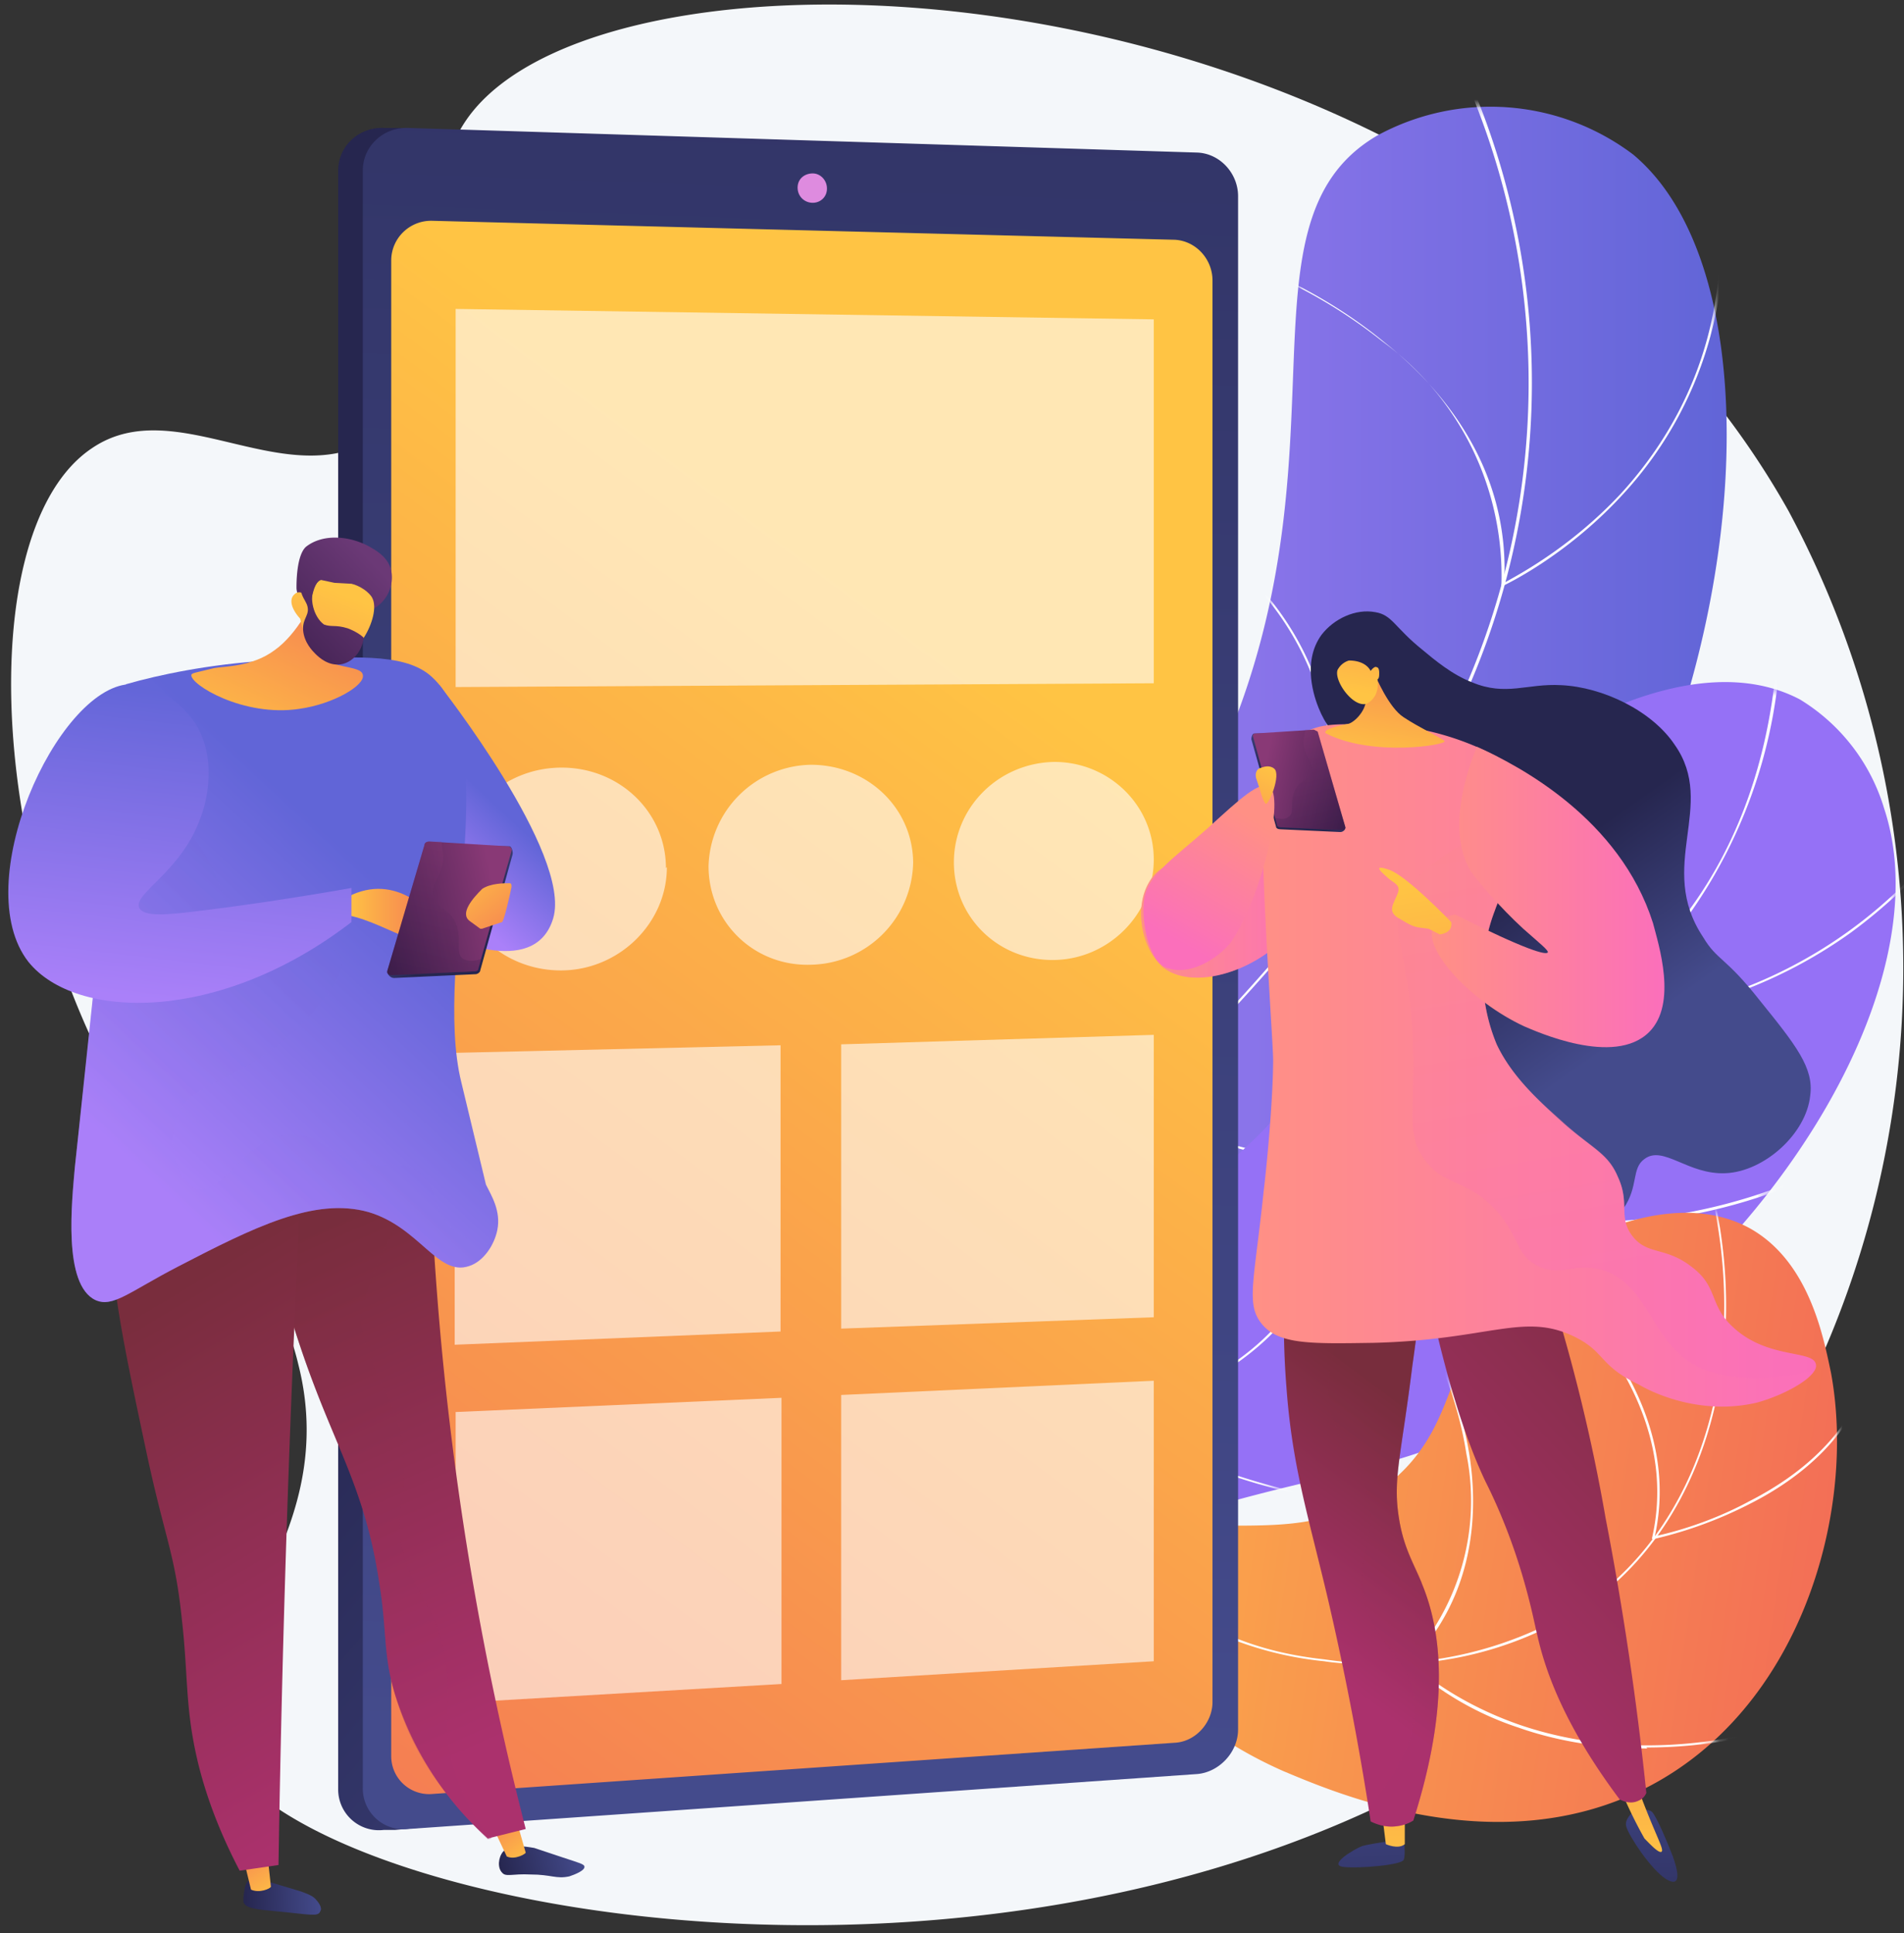 <svg viewBox="0 0 201 204" fill="none" xmlns="http://www.w3.org/2000/svg"><rect x="0" y="0" width="201" height="204" fill="#333333" stroke="none"/><path d="M49.2 12.7c-6.7 9.8 1.1 25.6-8.8 33-9.7 7.1-21.6-4.6-30.7 1.6-13.6 9.1-11.1 51 8.7 77 6 7.8 11 10.8 13.1 19.7 4.8 19-11.9 30.2-8.7 39.6 7.1 21.2 116.8 39 160.8-24.6a102 102 0 0 0 5.2-105.1C155.7-5 64.2-9.3 49.2 12.7Z" fill="#F4F7FA"></path><path d="M94.7 184.4a93 93 0 0 1 .5-50c7-22.6 19-26.3 31.4-50 17.6-34 2.5-60.6 18.8-70.1a25 25 0 0 1 27 2c19.8 16.5 9.2 81.2-26 104.1-15.9 10.4-29 8-41.3 22-11 12.5-11.5 29.9-10.4 42Z" fill="url(#a)"></path><mask style="mask-type:luminance" maskUnits="userSpaceOnUse" y="11" x="91" height="174" width="92" id="b"><path d="M94.7 184.4a93 93 0 0 1 .5-50c7-22.6 19-26.3 31.4-50 17.6-34 2.5-60.6 18.8-70.1a25 25 0 0 1 27 2c19.8 16.5 9.2 81.2-26 104.1-15.9 10.4-29 8-41.3 22-11 12.5-11.5 29.9-10.4 42Z" fill="#fff"></path></mask><g style="mix-blend-mode:soft-light" mask="url(#b)" fill="#fff"><path d="M94.4 154.5h-.2a90 90 0 0 1 6.1-14.2c5.7-10.4 11.4-15.9 18.7-22.9a209 209 0 0 0 16.3-17c11.8-14 15.5-19 19-27A80.4 80.4 0 0 0 153 4.7l.3-.2a80.7 80.7 0 0 1 1.4 68.8c-3.6 8.2-7.3 13.1-19 27a209 209 0 0 1-16.5 17.2c-7.2 7-13 12.5-18.5 22.8a89.8 89.8 0 0 0-6.2 14.1Z"></path><path d="M158.5 61.9v-.2A30.6 30.6 0 0 0 145.9 36a53.3 53.3 0 0 0-13.7-7.9V28c.1 0 7.1 2.5 13.8 8 6.2 4.9 13.4 13.3 12.8 25.5 1-.6 6.8-3.5 12.3-9.4 5.5-6 11.8-16.3 10.3-31.6h.3a40 40 0 0 1-10.5 31.8c-6 6.5-12.5 9.5-12.5 9.5h-.2ZM156.4 100.8a38 38 0 0 1-6.2-.5c-6.8-1.1-11.5-3.7-11.6-3.7v-.2a35 35 0 0 0-.5-26.1c-2.6-6-6.3-9.2-6.3-9.2l.1-.2s3.8 3.3 6.4 9.3c2.5 5.5 4.6 14.5.6 26.2.6.4 5.1 2.6 11.3 3.7 6.2 1 15.5 1 24.4-5l.1.3a32.6 32.6 0 0 1-18.3 5.4ZM141 122.6c-5 0-9-.9-12-2-5.5-1.9-8.2-4.7-8.3-4.8v-.1c6.2-11.7.3-32.1.2-32.3h.3c0 .1 6 20.5-.2 32.3.4.5 3.1 3 8.2 4.8a42.4 42.4 0 0 0 26-.3v.3a52 52 0 0 1-14.2 2.1Z"></path></g><path d="M80.6 180.8a45 45 0 0 1 4.2-30c10.8-18.6 30.4-12.4 49.2-32.2 15.2-16 10.4-28.5 27.2-39 2.9-1.9 17.7-11.6 28.8-5.8a20.3 20.3 0 0 1 8.9 11.5c6.4 19.3-13.3 49.6-39 63.5-14.8 8-19.5 5.3-45.5 14.6a146.1 146.1 0 0 0-33.8 17.4Z" fill="url(#c)"></path><mask style="mask-type:luminance" maskUnits="userSpaceOnUse" y="71" x="79" height="110" width="122" id="d"><path d="M80.6 180.8a45 45 0 0 1 4.2-30c10.8-18.6 30.4-12.4 49.2-32.2 15.2-16 10.4-28.5 27.2-39 2.9-1.9 17.7-11.6 28.8-5.8a20.3 20.3 0 0 1 8.9 11.5c6.4 19.3-13.3 49.6-39 63.5-14.8 8-19.5 5.3-45.5 14.6a146.1 146.1 0 0 0-33.8 17.4Z" fill="#fff"></path></mask><g style="mix-blend-mode:soft-light" mask="url(#d)" fill="#fff"><path d="m78.3 190-.2-.1c3.8-18.2 11-30.4 21.3-36.3 5-2.8 9.1-3.3 13.4-3.8a34 34 0 0 0 15.6-4.8c6.1-3.7 8.3-7.3 11-11.8 2.5-4 5.6-9 12.6-15.7 6-6 10.5-8.7 14.4-11 4.3-2.7 7.6-4.8 11.5-9.9 6.3-8.3 9.7-19 9.9-31.6h.2a52.5 52.5 0 0 1-9.9 31.8c-4 5-7.3 7.2-11.5 9.8a76 76 0 0 0-14.4 11c-7 6.7-10 11.7-12.5 15.8-2.8 4.5-5 8-11.2 11.8a34.2 34.2 0 0 1-15.7 4.9c-4.2.4-8.3.9-13.3 3.8-10.3 5.8-17.4 18-21.2 36Z"></path><path d="M166.4 107.7h-1.8v-.2c.2-.2 8.3-25.4-1-35.8l.2-.2c2.7 3 5.6 9.3 4.1 22a82 82 0 0 1-3 14 49.1 49.1 0 0 0 40.6-19.3l.2.2s-3.5 5-10.3 10c-6 4.3-15.8 9.3-29 9.3Z"></path><path d="M167.4 129.2a61.6 61.6 0 0 1-22.2-4.1v-.2c3.6-13.1.4-31.8.4-32h.2c0 .1 3.2 18.8-.4 32 .9.3 7.1 2.9 16.1 3.8 8.9.8 22.3.1 35.7-8l.2.3a57.9 57.9 0 0 1-30 8.2ZM156 159.8c-24.8 0-39-10.2-39.2-10.3v-.2c10-12.2 6.1-32.3 6-32.5h.3s1 5.1.8 11.7c-.3 6-1.6 14.5-6.8 20.9 1.4 1 16 10.7 40.8 10.2v.2h-2Z"></path></g><path d="M83.6 171.5c5.4-2.7 14-6.6 25.2-8.8 19.9-4 28 1.3 37.1-5.6 9.5-7 5.4-16 16.6-23.8 1-.6 13-8.7 22.2-3.7 6.3 3.5 7.8 11.5 8.6 15.3 2.7 14.7-3.2 35.5-19.6 43.8-15.6 7.9-32.7.5-38.2-1.8-9.5-4.2-11.3-8.4-21-12.4a58.3 58.3 0 0 0-30.9-3Z" fill="url(#e)"></path><mask style="mask-type:luminance" maskUnits="userSpaceOnUse" y="127" x="83" height="66" width="111" id="f"><path d="M83.6 171.5c5.4-2.7 14-6.6 25.2-8.8 19.9-4 28 1.3 37.1-5.6 9.5-7 5.4-16 16.6-23.8 1-.6 13-8.7 22.2-3.7 6.3 3.5 7.8 11.5 8.6 15.3 2.7 14.7-3.2 35.5-19.6 43.8-15.6 7.9-32.7.5-38.2-1.8-9.5-4.2-11.3-8.4-21-12.4a58.3 58.3 0 0 0-30.9-3Z" fill="#fff"></path></mask><g style="mix-blend-mode:soft-light" mask="url(#f)" fill="#fff"><path d="M145.4 175.6c-1.8 0-3.7 0-5.6-.3a37 37 0 0 1-14-4.3c-3-1.5-6.2-3-10.9-4a53.6 53.6 0 0 0-35.7 7l-.1-.2c13-6.9 25-9.2 35.8-7 4.8 1 8 2.5 11 4 3.9 1.9 7.5 3.6 13.9 4.3a40.1 40.1 0 0 0 29-6.9c11.2-8.7 15.8-25.4 11.8-42.6h.2c4 17.2-.6 34-11.9 42.8a38 38 0 0 1-23.5 7.2Z"></path><path d="M174.4 162.4v-.1c2.2-9.6-2.6-17.9-7-23-4.7-5.7-10-9.2-10-9.2v-.2c.1 0 5.5 3.5 10.3 9.2 4.3 5.2 9.1 13.4 7 23 1-.2 5.4-1.2 10-3.7 4.9-2.5 11-7 12.7-14.4h.2c-1.7 7.5-7.8 12.1-12.7 14.6a43.7 43.7 0 0 1-10.3 3.8h-.2ZM173.9 184.5c-5.6 0-10.2-1-13.6-2.2a32.5 32.5 0 0 1-11.7-6.8v-.1a25 25 0 0 0 6.2-22c-1-6.5-3.7-11.6-3.7-11.6l.2-.1s2.7 5 3.8 11.7c1 6.2.6 15-6.2 22 .6.6 4.6 4.2 11.5 6.6 7 2.4 18.4 4 33.4-1.8v.2c-7.5 3-14.2 4-20 4Z"></path></g><path d="M128.2 20.7v161.9c0 2.4-2.1 3-4.5 3.1l-82 7.4h-1.2a4.3 4.3 0 0 1-4.8-4.3V18c0-2.6 2.2-4.6 4.8-4.5h1.7l82.3 6.3c2.3 0 3.7-1.5 3.7.9Z" fill="url(#g)"></path><path d="M130.7 20.7v161.8c0 2.4-2 4.5-4.3 4.7L43.1 193a4.3 4.3 0 0 1-4.8-4.3V18c0-2.6 2.2-4.6 4.8-4.5l83.3 2.6c2.4.1 4.3 2.2 4.3 4.6Z" fill="url(#h)"></path><path d="M128 29.6v150c0 2.2-1.8 4.2-4 4.3l-78.3 5.4a4 4 0 0 1-4.4-4V27.5c0-2.4 2-4.3 4.4-4.2l78.3 2c2.2.1 4 2 4 4.3Z" fill="url(#i)"></path><path d="M87.3 19.9c0 .9-.7 1.5-1.5 1.5-.9 0-1.6-.7-1.6-1.6 0-.9.7-1.5 1.6-1.5.8 0 1.5.7 1.5 1.6Z" fill="#DE8BDF"></path><path opacity=".6" d="m121.8 72.1-73.7.4V32.6l73.7 1.1v38.4ZM82.5 140.5 48 141.9v-30.8l34.4-.8v30.2ZM121.8 139l-33 1.2v-30l33-1V139ZM82.5 177.7l-34.4 2V149l34.4-1.5v30.3ZM121.8 175.3l-33 2v-30.1l33-1.5v29.6Z" fill="#fff"></path><g opacity=".6" fill="#fff"><path d="M70.4 91.5c0 5.9-5 10.8-11 10.9-6.2.1-11.3-4.6-11.3-10.6S53.1 81 59.3 81c6.1 0 11 4.7 11 10.6ZM96.4 91a11 11 0 0 1-10.8 10.8c-6 .2-10.8-4.5-10.8-10.4a11 11 0 0 1 10.8-10.7c6 0 10.8 4.6 10.8 10.4ZM121.8 90.7c0 5.7-4.7 10.5-10.5 10.6-5.9.1-10.6-4.5-10.6-10.3 0-5.8 4.7-10.5 10.6-10.6 5.8 0 10.5 4.6 10.5 10.3Z"></path></g><path d="m43.8 71.8 2.6.5s14 17.8 12 24.6c-2 6.7-12 1.6-12 1.6l-2.6-26.7Z" fill="url(#j)"></path><path d="M26.3 198.4c-.5.3-.5 1.2-.6 1.8v.5c.2.7 1.5.8 3.6 1 3.3.3 4.3.6 4.5 0 .3-.4-.3-1.1-.4-1.2-.3-.4-.8-.6-1.6-.9l-3-.9c-1.9-.5-2.2-.6-2.5-.3Z" fill="url(#k)"></path><path d="m28.2 195.4.4 3.7c-.1.2-1.2.7-2.1.3l-.9-3.7 2.6-.3Z" fill="url(#l)"></path><path d="M53.1 195.4c-.5.6-.6 1.7-.1 2.2.4.5 1.1.1 3 .2 2.2 0 2.7.5 4.1.2.6-.2 1.6-.6 1.6-1 0-.3-.5-.4-2.3-1l-3-1c-1.2-.2-2.5-.4-3.3.4Z" fill="url(#m)"></path><path d="m54.5 192 1 3.5c0 .1-1.1.8-2 .4l-1.6-3.4 2.6-.5Z" fill="url(#n)"></path><path d="M45.2 115.4A327.5 327.5 0 0 0 55.5 193l-4 1a34.1 34.1 0 0 1-9.8-15.2c-1.3-4.3-.8-6.6-1.7-12-1.3-8.5-3.9-13-6.6-20-2.4-6.2-5.3-15.3-6.9-27.5l18.7-3.9Z" fill="url(#o)"></path><path style="mix-blend-mode:multiply" opacity=".3" d="M46.2 171.8c-1.4-3.7-3-4.8-3.8-8.7-.6-3.4.3-4.5.3-8 0-6.9-3.4-9.2-4.5-14.9-.6-3 3.4-10.8 7.1-17.5l-.1-7.3-18.7 4c1.6 12.1 4.5 21.2 6.9 27.4 2.7 7 5.4 11.5 6.6 20 .9 5.4.4 7.7 1.7 12 2 7.1 6.4 12 9.8 15.3l.4-.1a20 20 0 0 1-4.7-11.3c-.1-3.1.6-6.2-1-10.9Z" fill="url(#p)"></path><path d="M32.2 116.8a2091.2 2091.2 0 0 0-2.8 80l-4.1.6c-1.3-2.5-3.1-6.3-4.3-11-1.5-6-1.1-9.4-1.8-15.5-.7-6.8-1.7-8.3-3.6-17-3.7-17.4-5.6-26-1.4-31.5 1.3-1.8 5.6-6.2 18-5.6Z" fill="url(#q)"></path><path d="M13.3 72.2c3.5-1 8.7-2.1 15-2.5 9.4-.5 14.1-.7 16.9 1.4 8.5 6.7.4 30.6 3.5 43.1l2.6 10.8c.6 1.2 1.6 2.8 1.2 4.8-.3 1.5-1.4 3.3-3 3.8-3.3 1.1-5.2-4.1-10.6-5.7-5.7-1.6-12.1 1.6-20.2 5.8-5 2.6-6.8 4.3-8.6 3.5-3.5-1.6-2.5-10.5-2.2-14l5.4-51Z" fill="url(#r)"></path><path d="M36.8 96.6c-.2 0-.7-1.7.4-2.2 5-2.2 8.7 2.2 9.2 3.5l.5 1.3s-2.4.2-4-.3c-1.4-.5-4-1.9-6.1-2.3Z" fill="url(#s)"></path><path d="m50.2 102.8-8.6.4c-.4 0-.7-.4-.7-.6l4-13c.1-.3.4-.4.6-.4l8.3.1c.2 0 .4.6.3.9l-3.4 12.2c0 .2-.3.4-.5.4Z" fill="url(#t)"></path><path d="m50 102.5-8.6.4c-.4 0-.6-.2-.5-.5l3.9-13.2c0-.3.3-.4.5-.4l8.3.5c.3 0 .5.3.4.5l-3.5 12.4c0 .2-.2.3-.4.3Z" fill="url(#u)"></path><path style="mix-blend-mode:multiply" opacity=".3" d="M45.7 94.6c.2 1.2 1.3 1 2.2 2.4 1.1 1.9 0 3.5 1 4.2.4.2 1 .3 1.9 0l-.3 1c0 .2-.2.3-.4.3l-8.7.4c-.4 0-.6-.2-.5-.5l3.9-13.2c0-.3.3-.4.5-.4h1.3l.2 1.6c0 2-1.4 2.8-1.1 4.2Z" fill="url(#v)"></path><path d="M54 93.6c0-.2 0-.4-.2-.4-.6 0-2 0-2.9.6-1 1-2.4 2.6-1.3 3.4l1.1.8h.2l2.1-.7c.2-.1.8-2.7 1-3.7Z" fill="url(#w)"></path><path style="mix-blend-mode:multiply" opacity=".3" d="M46.8 128.6c-1-1.6-.9-4-2.9-5.2-1.2-.7-2.1-.4-3.7-.4-4.8-.1-5.7-3.1-9-3.3-5.2-.3-7.6 6.7-10.5 5.7-1.9-.7-3.1-4.4-2.1-7.3 1.3-4 6-3.5 12-8.9 2.6-2.3 6.4-6.5 5.3-8.4-1-1.9-6.1 1-10-2-2.1-1.6-1.8-3.7-3.6-7.5a32 32 0 0 0-9.9-11c-1.7 16.3-3.1 30.5-4.5 42.8-.3 3.6-1.3 12.5 2.2 14 1.8 1 3.5-.8 8.6-3.4 8.1-4.2 14.5-7.4 20.2-5.8 5.4 1.6 7.3 6.8 10.6 5.7 1-.3 1.8-1.2 2.4-2.2-3-.5-4.4-1.6-5-2.8Z" fill="url(#x)"></path><path d="M33.2 62.6c0 .7-1.8 4.3-4.2 6-2.4 1.8-5.4 1.7-6.4 1.9-2 .5-2.3.5-2.4.7-.2 1 5.5 4.5 11.4 3.6 3.6-.5 7-2.5 6.7-3.6-.2-1.1-3.8-.5-4.9-2.5-.7-1.4.1-3.3 1.1-5-1-1.7-.4.7-1.3-1.1Z" fill="url(#y)"></path><path d="M39.5 64.2a3.8 3.8 0 0 0 1.8-4c-.3-1.3-1.4-2-2.1-2.4-2-1.2-5-1.6-6.9-.1-1 .9-1 3.8-1 4.3 0 .6.3 1 .4 1.4l1.3 3.9a9.6 9.6 0 0 1 2.9-2.4c1.7-.8 2.4 0 3.6-.7Z" fill="url(#z)"></path><path d="M31.7 65.3s.3 2.9 3.2 4c2.5 1 5.4-4.3 4.4-6.2-.3-.6-1.3-1.3-2.2-1.5l-1.8-.1-1.4-.3c-.4.1-.8.6-1.1 2.5-.3-.7-.7-1.2-1.2-1.2-.1 0-.3 0-.5.2-.6.5-.4 1.5.6 2.6Z" fill="url(#A)"></path><path d="M34 60.9c0 .1-.5.4-.8 1-.6 1.2-.1 3.2 1 4 .8.3 1.2 0 2.5.4.8.3 1.4.7 1.7 1-.2 1.5-1.2 2.6-2.4 2.8-1.3.2-2.3-.7-2.7-1.1-.3-.3-1.2-1.2-1.3-2.5-.1-1.3.8-1.6.4-2.7-.2-.5-.6-.9-.7-1.8v-.5c1-.4 2.2-.9 2.3-.6Z" fill="url(#B)"></path><path d="M20.6 76.3c-1.5-2.2-4.3-4.3-7-4.1-7.6.5-17 21.1-10.6 29.3 5 6.2 20.2 6.5 34.1-4.2v-3.6c-6.8 1.2-12.5 2-16.7 2.5-2.6.3-5.2.6-5.7-.4-.7-1.5 4.5-3.8 6.5-9.6.3-.7 2-5.8-.6-9.9Z" fill="url(#C)"></path><path d="M135.4 80.8c-1.6 0-1.5 4-5.8 7.5-3.8 3-6.7 2-8.3 4.8-1.6 2.7-.8 7 1.5 9 3.5 2.7 11.2 0 14.4-5.1 4.2-6.5.4-16-1.8-16.2Z" fill="url(#D)"></path><path style="mix-blend-mode:multiply" opacity=".3" d="M135.4 80.8c-1.6 0-1.5 4-5.8 7.5-3.8 3-6.7 2-8.3 4.8-1.6 2.7-.8 7 1.5 9 3.5 2.7 11.2 0 14.4-5.1 4.2-6.5.4-16-1.8-16.2Z" fill="url(#E)"></path><path d="M148.2 194s.2 1.7 0 2.2c0 .6-4.8 1-6.4.8-1.6-.2 1-1.8 2-2.2 1-.3 4.4-.7 4.4-.7Z" fill="url(#F)"></path><path d="m145.9 191.4.4 3.2s1.3.6 2 0v-3.4l-2.4.2Z" fill="url(#G)"></path><path d="M172.4 191.2s-1 .8-.7 1.6c.3 1 2.6 4.5 4.2 5.5 1.7 1 1.2-1 .7-2.4-.5-1.3-1.7-4.2-2.2-4.7-.5-.5-2 0-2 0Z" fill="url(#H)"></path><path d="M170.6 187.6a47.6 47.6 0 0 0 3 6.4c.5.5 1.5 1.6 1.8 1.4.3-.2-.5-1.5-2-5.4l-.8-2.4h-2Z" fill="url(#I)"></path><path d="M136 131.3c-.4 3.4-.7 8.7-.2 15 .6 8.4 2.3 13.6 4.4 22.5a311 311 0 0 1 4.5 23.4c.4.2 1.5.7 2.8.5.8-.1 1.4-.4 1.7-.6 4-12.5 2.9-20.2.9-25-.8-2-1.9-3.7-2.4-6.8-.7-4.2.2-6.5 1.4-16.2 1-6.9.8-8 .2-9-2.4-4-9.8-4-13.3-3.8Z" fill="url(#J)"></path><path d="M150 132.8c2.5 12.9 5 19.7 6.8 23.5.5 1 2 4 3.4 8.3 1.3 4 1.8 6.8 2.1 8 .9 4 3 9.7 8.7 17.3.1 0 1 .6 2 .1.5-.2.7-.6.8-.8a333.3 333.3 0 0 0-4.3-29 185.7 185.7 0 0 0-6.3-25.5l-13.2-2Z" fill="url(#K)"></path><path d="M144.7 81c-1.4-1.3-4.1-2.8-5.5-6.3-.4-1-1.8-4.8.3-7.7 1.3-1.7 3.6-2.8 5.7-2.4 1.8.3 2 1.6 5 4 1.2 1 3.1 2.6 5.2 3.4 3.6 1.5 5.8.1 9.4.3 4.4.2 9.6 2.7 12 6.3 4.5 6.4-2 12.8 3 20.3 1.5 2.5 2.3 2 6 6.7 3.8 4.7 5.7 7.1 5.3 10-.4 4-4.8 8-8.9 8.2-4 .2-6.6-3-8.6-1.5-1.4 1-.6 2.9-2.2 5.2-2 3-5.8 3.5-6.5 3.6-5.8.9-13.7-6-17-14.1-6.1-14.7 4.5-28.9-3.2-36Z" fill="url(#L)"></path><path style="mix-blend-mode:multiply" opacity=".3" d="M150.1 167c-.8-2-1.9-3.6-2.4-6.7-.7-4.2.2-6.5 1.4-16.2 1-6.9.8-8 .2-9-1.3-2.2-4-3.2-7-3.6l.2.4c1.5 6.8-4.2 11-1.6 18.4 1.2 3.6 3.2 4.5 3.7 8.7.4 4-1.1 4.8-.8 8.5.5 5.4 4.3 6.7 5.3 10.8.7 2.7.2 6.7-4.6 12.4l.2 1.5c.4.2 1.5.7 2.8.5.8-.1 1.4-.4 1.7-.6 4-12.5 2.9-20.2.9-25Z" fill="url(#M)"></path><path d="M134 80c1.8-.7 2-1.6 3.4-2.5 2-1.3 4.1-1.1 8.4-1 1.5 0 3 .3 4.8.6a29.5 29.5 0 0 1 15.3 8.8c-1.6 1-6 4.2-8.1 10.2a19 19 0 0 0 .2 14.1c1.6 3.4 4.5 6 6.7 8 3.3 3 5 3.4 6.1 6 1.3 2.8 0 4.2 1.5 6.2 1.6 2.1 3.5 1.1 6.3 3.3 2.8 2.1 1.8 4 4.3 6.3 3.7 3.5 8.6 2.4 8.8 4 .2 1.3-3.3 3.2-6.2 4-5.9 1.4-11-1-12.5-1.9-4.2-2-3.5-3.4-6.7-5-5.4-2.7-9 .3-21.3.6-6.6.1-10 .2-11.8-2-1.7-2.1-.8-4.4.2-14 .4-3.3 1-10 1-13.9 0-2.3-2.2-31.1-.5-31.8Z" fill="url(#N)"></path><path style="mix-blend-mode:multiply" opacity=".3" d="M182.9 140c-2.5-2.4-1.5-4.2-4.3-6.3-2.8-2.2-4.7-1.2-6.3-3.3-1.5-2-.2-3.4-1.5-6.2-1-2.6-2.8-3-6-6-2.3-2-5.2-4.6-6.8-8a19 19 0 0 1-.2-14.1c2.2-6 6.5-9.2 8.1-10.2l-.5-.5c-10.5 1.4-16.5 7.4-17.3 9.2-1.7 4.1 1 5.7 1.1 17.6 0 5.7-.6 7.9 1.3 10.3 2 2.7 4.5 1.9 7.6 5.4 2.3 2.7 2 4.5 4.1 5.6 2.4 1.3 3.9-.2 6.5.4 4.5 1 5.4 6 8.4 8.8 2.2 2.2 6.3 3.6 14.4 2 .2-.2.3-.5.2-.7-.2-1.6-5.1-.5-8.8-4Z" fill="url(#O)"></path><path d="M151.3 97.8c-1.1 2.4 4 7.9 9.6 10.5 1.2.5 9.5 4.3 13.2.6 3-3 1-9.2.4-11.5-3.5-11-14.1-16.6-18.6-18.6-3.3 8.3-1.3 12-.6 13.2.9 1.2 3 3.7 5.5 6 1.7 1.5 2.7 2.3 2.6 2.5-.2.3-2.2-.2-9.8-4-.9.2-2 .5-2.3 1.3Z" fill="url(#P)"></path><path d="M148.2 75.7c1.5 1 4 2.2 4.3 2.5.3.4-7.6 1.7-12.5-.8 0 0-.8-.4 2.2-1 .6 0 2-1.3 2-2.6l1-2.5s1.4 3.4 3 4.4Z" fill="url(#Q)"></path><path d="M145.4 71.7s.4 1.6-1 2.5c-1.4.7-3.6-2.3-3.2-3.5a2 2 0 0 1 1.2-1c.3 0 1.7 0 2.3 1.1.2-.3.5-.5.6-.4.3 0 .3.5.3.6 0 .3 0 .6-.2.7Z" fill="url(#R)"></path><path d="M153.2 97.3s-4.6-4.8-6.5-5.5c-2-.7-.8.3 0 1 .7.5 1.2.7.8 1.6-.4 1-1 1.7 0 2.4 1.2.7 1.6 1 2.5 1.1l.8.1 1.2.6s1.4-.1 1.2-1.3Z" fill="url(#S)"></path><path d="m135 87.5 6.5.3c.3 0 .6-.3.5-.5l-3-9.7c0-.2-.2-.3-.4-.3l-6.2.1c-.2 0-.3.4-.3.6l2.6 9.2c0 .2.2.3.4.3Z" fill="url(#T)"></path><path d="m135.2 87.3 6.5.3c.2 0 .4-.2.3-.4l-2.9-10-.4-.2-6.2.4c-.2 0-.3.2-.2.4l2.5 9.2c0 .2.2.3.4.3Z" fill="url(#U)"></path><path style="mix-blend-mode:multiply" opacity=".3" d="M138.5 81.4c-.2.9-1 .7-1.7 1.8-.8 1.4 0 2.6-.8 3-.2.2-.6.3-1.4.1l.2.7c0 .2.2.3.4.3l6.5.3c.2 0 .4-.2.3-.4l-2.9-10-.4-.2h-.9l-.2 1.2c0 1.5 1 2.1.9 3.2Z" fill="url(#V)"></path><path d="M134 83c1.6 1-.6 11.1-3.9 16.2-1 1.5-4.1 3.8-6.7 3-2-.4-3-4.7-2.6-7.4.4-2.5 3.2-4.3 6.8-7.5 3.5-3.2 5.3-4.8 6.3-4.3Z" fill="url(#W)"></path><path d="m133 83.3-.4-1.2c-.1-.4 0-.8.3-1 .5-.2 1.1-.4 1.6 0 .8.6-.6 4-.9 3.7-.3-.3-.6-1.5-.6-1.5Z" fill="url(#X)"></path><defs><linearGradient gradientUnits="userSpaceOnUse" y2="97.8" y1="97.8" x2="182.3" x1="91.5" id="a"><stop stop-color="#AA80F9"></stop><stop stop-color="#6165D7" offset="1"></stop></linearGradient><linearGradient gradientUnits="userSpaceOnUse" y2="325.7" y1="358.3" x2="183.5" x1="190.8" id="c"><stop stop-color="#E38DDD"></stop><stop stop-color="#9571F6" offset="1"></stop></linearGradient><linearGradient gradientUnits="userSpaceOnUse" y2="163.9" y1="148.4" x2="192.6" x1="87" id="e"><stop stop-color="#FFC444"></stop><stop stop-color="#F36F56" offset="1"></stop></linearGradient><linearGradient gradientUnits="userSpaceOnUse" y2="93.2" y1="159.8" x2="67.7" x1="145.8" id="g"><stop stop-color="#444B8C"></stop><stop stop-color="#26264F" offset="1"></stop></linearGradient><linearGradient gradientUnits="userSpaceOnUse" y2="-106.3" y1="184.5" x2="92.2" x1="81.4" id="h"><stop stop-color="#444B8C"></stop><stop stop-color="#26264F" offset="1"></stop></linearGradient><linearGradient gradientUnits="userSpaceOnUse" y2="202.7" y1="71.2" x2="10.9" x1="108.7" id="i"><stop stop-color="#FFC444"></stop><stop stop-color="#F36F56" offset="1"></stop></linearGradient><linearGradient gradientUnits="userSpaceOnUse" y2="84.2" y1="91.8" x2="51.6" x1="44.5" id="j"><stop stop-color="#AA80F9"></stop><stop stop-color="#6165D7" offset="1"></stop></linearGradient><linearGradient gradientUnits="userSpaceOnUse" y2="200.3" y1="200" x2="25.7" x1="33.9" id="k"><stop stop-color="#444B8C"></stop><stop stop-color="#26264F" offset="1"></stop></linearGradient><linearGradient gradientUnits="userSpaceOnUse" y2="193.2" y1="200.2" x2="24.7" x1="29.2" id="l"><stop stop-color="#FFC444"></stop><stop stop-color="#F36F56" offset="1"></stop></linearGradient><linearGradient gradientUnits="userSpaceOnUse" y2="197.6" y1="195.3" x2="52.8" x1="61.2" id="m"><stop stop-color="#444B8C"></stop><stop stop-color="#26264F" offset="1"></stop></linearGradient><linearGradient gradientUnits="userSpaceOnUse" y2="189.9" y1="196.6" x2="50.9" x1="56" id="n"><stop stop-color="#FFC444"></stop><stop stop-color="#F36F56" offset="1"></stop></linearGradient><linearGradient gradientUnits="userSpaceOnUse" y2="128.8" y1="181.1" x2="35.2" x1="58.4" id="o"><stop stop-color="#AB316D"></stop><stop stop-color="#792D3D" offset="1"></stop></linearGradient><linearGradient gradientUnits="userSpaceOnUse" y2="128.8" y1="181.1" x2="35.2" x1="58.4" id="p"><stop stop-color="#AB316D"></stop><stop stop-color="#792D3D" offset="1"></stop></linearGradient><linearGradient gradientUnits="userSpaceOnUse" y2="137" y1="186.1" x2="16.8" x1="46.2" id="q"><stop stop-color="#AB316D"></stop><stop stop-color="#792D3D" offset="1"></stop></linearGradient><linearGradient gradientUnits="userSpaceOnUse" y2="93.4" y1="122.4" x2="40.5" x1="13.6" id="r"><stop stop-color="#AA80F9"></stop><stop stop-color="#6165D7" offset="1"></stop></linearGradient><linearGradient gradientUnits="userSpaceOnUse" y2="96.5" y1="96.5" x2="46.9" x1="36.5" id="s"><stop stop-color="#FFC444"></stop><stop stop-color="#F36F56" offset="1"></stop></linearGradient><linearGradient gradientUnits="userSpaceOnUse" y2="98.1" y1="94.3" x2="49.2" x1="45.8" id="t"><stop stop-color="#444B8C"></stop><stop stop-color="#26264F" offset="1"></stop></linearGradient><linearGradient gradientUnits="userSpaceOnUse" y2="94.6" y1="98" x2="52.4" x1="37.3" id="u"><stop stop-color="#311944"></stop><stop stop-color="#893976" offset="1"></stop></linearGradient><linearGradient gradientUnits="userSpaceOnUse" y2="89.4" y1="103.9" x2="48.8" x1="45.4" id="v"><stop stop-color="#311944"></stop><stop stop-color="#893976" offset="1"></stop></linearGradient><linearGradient gradientUnits="userSpaceOnUse" y2="100.9" y1="91" x2="56.2" x1="48.4" id="w"><stop stop-color="#FFC444"></stop><stop stop-color="#F36F56" offset="1"></stop></linearGradient><linearGradient gradientUnits="userSpaceOnUse" y2="95" y1="124" x2="42.3" x1="15.4" id="x"><stop stop-color="#AA80F9"></stop><stop stop-color="#6165D7" offset="1"></stop></linearGradient><linearGradient gradientUnits="userSpaceOnUse" y2="57.5" y1="80.5" x2="35.9" x1="24.9" id="y"><stop stop-color="#FFC444"></stop><stop stop-color="#F36F56" offset="1"></stop></linearGradient><linearGradient gradientUnits="userSpaceOnUse" y2="58.5" y1="71.3" x2="38.6" x1="25" id="z"><stop stop-color="#311944"></stop><stop stop-color="#6B3976" offset="1"></stop></linearGradient><linearGradient gradientUnits="userSpaceOnUse" y2="86" y1="62.5" x2="26.1" x1="35.8" id="A"><stop stop-color="#FFC444"></stop><stop stop-color="#F36F56" offset="1"></stop></linearGradient><linearGradient gradientUnits="userSpaceOnUse" y2="60.1" y1="73" x2="40.1" x1="26.6" id="B"><stop stop-color="#311944"></stop><stop stop-color="#6B3976" offset="1"></stop></linearGradient><linearGradient gradientUnits="userSpaceOnUse" y2="72.4" y1="105.7" x2="21.7" x1="17.8" id="C"><stop stop-color="#AA80F9"></stop><stop stop-color="#6165D7" offset="1"></stop></linearGradient><linearGradient gradientUnits="userSpaceOnUse" y2="92" y1="92" x2="139.1" x1="120.5" id="D"><stop stop-color="#FF9085"></stop><stop stop-color="#FB6FBB" offset="1"></stop></linearGradient><linearGradient gradientUnits="userSpaceOnUse" y2="92" y1="92" x2="139.1" x1="120.5" id="E"><stop stop-color="#FF9085"></stop><stop stop-color="#FB6FBB" offset="1"></stop></linearGradient><linearGradient gradientUnits="userSpaceOnUse" y2="213" y1="183.6" x2="145.8" x1="144.1" id="F"><stop stop-color="#444B8C"></stop><stop stop-color="#26264F" offset="1"></stop></linearGradient><linearGradient gradientUnits="userSpaceOnUse" y2="158.5" y1="198.1" x2="146.4" x1="147.2" id="G"><stop stop-color="#FFC444"></stop><stop stop-color="#F36F56" offset="1"></stop></linearGradient><linearGradient gradientUnits="userSpaceOnUse" y2="211.3" y1="182" x2="175.3" x1="173.6" id="H"><stop stop-color="#444B8C"></stop><stop stop-color="#26264F" offset="1"></stop></linearGradient><linearGradient gradientUnits="userSpaceOnUse" y2="157.9" y1="197.5" x2="172.3" x1="173.2" id="I"><stop stop-color="#FFC444"></stop><stop stop-color="#F36F56" offset="1"></stop></linearGradient><linearGradient gradientUnits="userSpaceOnUse" y2="150.3" y1="172.4" x2="151.1" x1="134.7" id="J"><stop stop-color="#AB316D"></stop><stop stop-color="#792D3D" offset="1"></stop></linearGradient><linearGradient gradientUnits="userSpaceOnUse" y2="139.2" y1="175.1" x2="185.4" x1="146.9" id="K"><stop stop-color="#AB316D"></stop><stop stop-color="#792D3D" offset="1"></stop></linearGradient><linearGradient gradientUnits="userSpaceOnUse" y2="93.9" y1="110" x2="159.2" x1="170.6" id="L"><stop stop-color="#444B8C"></stop><stop stop-color="#26264F" offset="1"></stop></linearGradient><linearGradient gradientUnits="userSpaceOnUse" y2="151.9" y1="173.9" x2="153.2" x1="136.7" id="M"><stop stop-color="#AB316D"></stop><stop stop-color="#792D3D" offset="1"></stop></linearGradient><linearGradient gradientUnits="userSpaceOnUse" y2="112.4" y1="112.4" x2="191.7" x1="132.3" id="N"><stop stop-color="#FF9085"></stop><stop stop-color="#FB6FBB" offset="1"></stop></linearGradient><linearGradient gradientUnits="userSpaceOnUse" y2="134.1" y1="76.6" x2="170.9" x1="161.5" id="O"><stop stop-color="#FF9085"></stop><stop stop-color="#FB6FBB" offset="1"></stop></linearGradient><linearGradient gradientUnits="userSpaceOnUse" y2="94.7" y1="94.7" x2="175.7" x1="151.1" id="P"><stop stop-color="#FF9085"></stop><stop stop-color="#FB6FBB" offset="1"></stop></linearGradient><linearGradient gradientUnits="userSpaceOnUse" y2="63.5" y1="80.9" x2="148.7" x1="145.7" id="Q"><stop stop-color="#FFC444"></stop><stop stop-color="#F36F56" offset="1"></stop></linearGradient><linearGradient gradientUnits="userSpaceOnUse" y2="54.7" y1="73" x2="146.2" x1="143.1" id="R"><stop stop-color="#FFC444"></stop><stop stop-color="#F36F56" offset="1"></stop></linearGradient><linearGradient gradientUnits="userSpaceOnUse" y2="136.7" y1="93.4" x2="156.3" x1="149.2" id="S"><stop stop-color="#FFC444"></stop><stop stop-color="#F36F56" offset="1"></stop></linearGradient><linearGradient gradientUnits="userSpaceOnUse" y2="84" y1="81.2" x2="135.9" x1="138.3" id="T"><stop stop-color="#444B8C"></stop><stop stop-color="#26264F" offset="1"></stop></linearGradient><linearGradient gradientUnits="userSpaceOnUse" y2="81.4" y1="83.9" x2="133.4" x1="144.7" id="U"><stop stop-color="#311944"></stop><stop stop-color="#893976" offset="1"></stop></linearGradient><linearGradient gradientUnits="userSpaceOnUse" y2="77.5" y1="88.3" x2="136.2" x1="138.7" id="V"><stop stop-color="#311944"></stop><stop stop-color="#893976" offset="1"></stop></linearGradient><linearGradient gradientUnits="userSpaceOnUse" y2="99.2" y1="86" x2="124" x1="131.6" id="W"><stop stop-color="#FF9085"></stop><stop stop-color="#FB6FBB" offset="1"></stop></linearGradient><linearGradient gradientUnits="userSpaceOnUse" y2="94.3" y1="80.8" x2="127.7" x1="134.4" id="X"><stop stop-color="#FFC444"></stop><stop stop-color="#F78851" offset=".7"></stop><stop stop-color="#F36F56" offset="1"></stop></linearGradient></defs></svg>